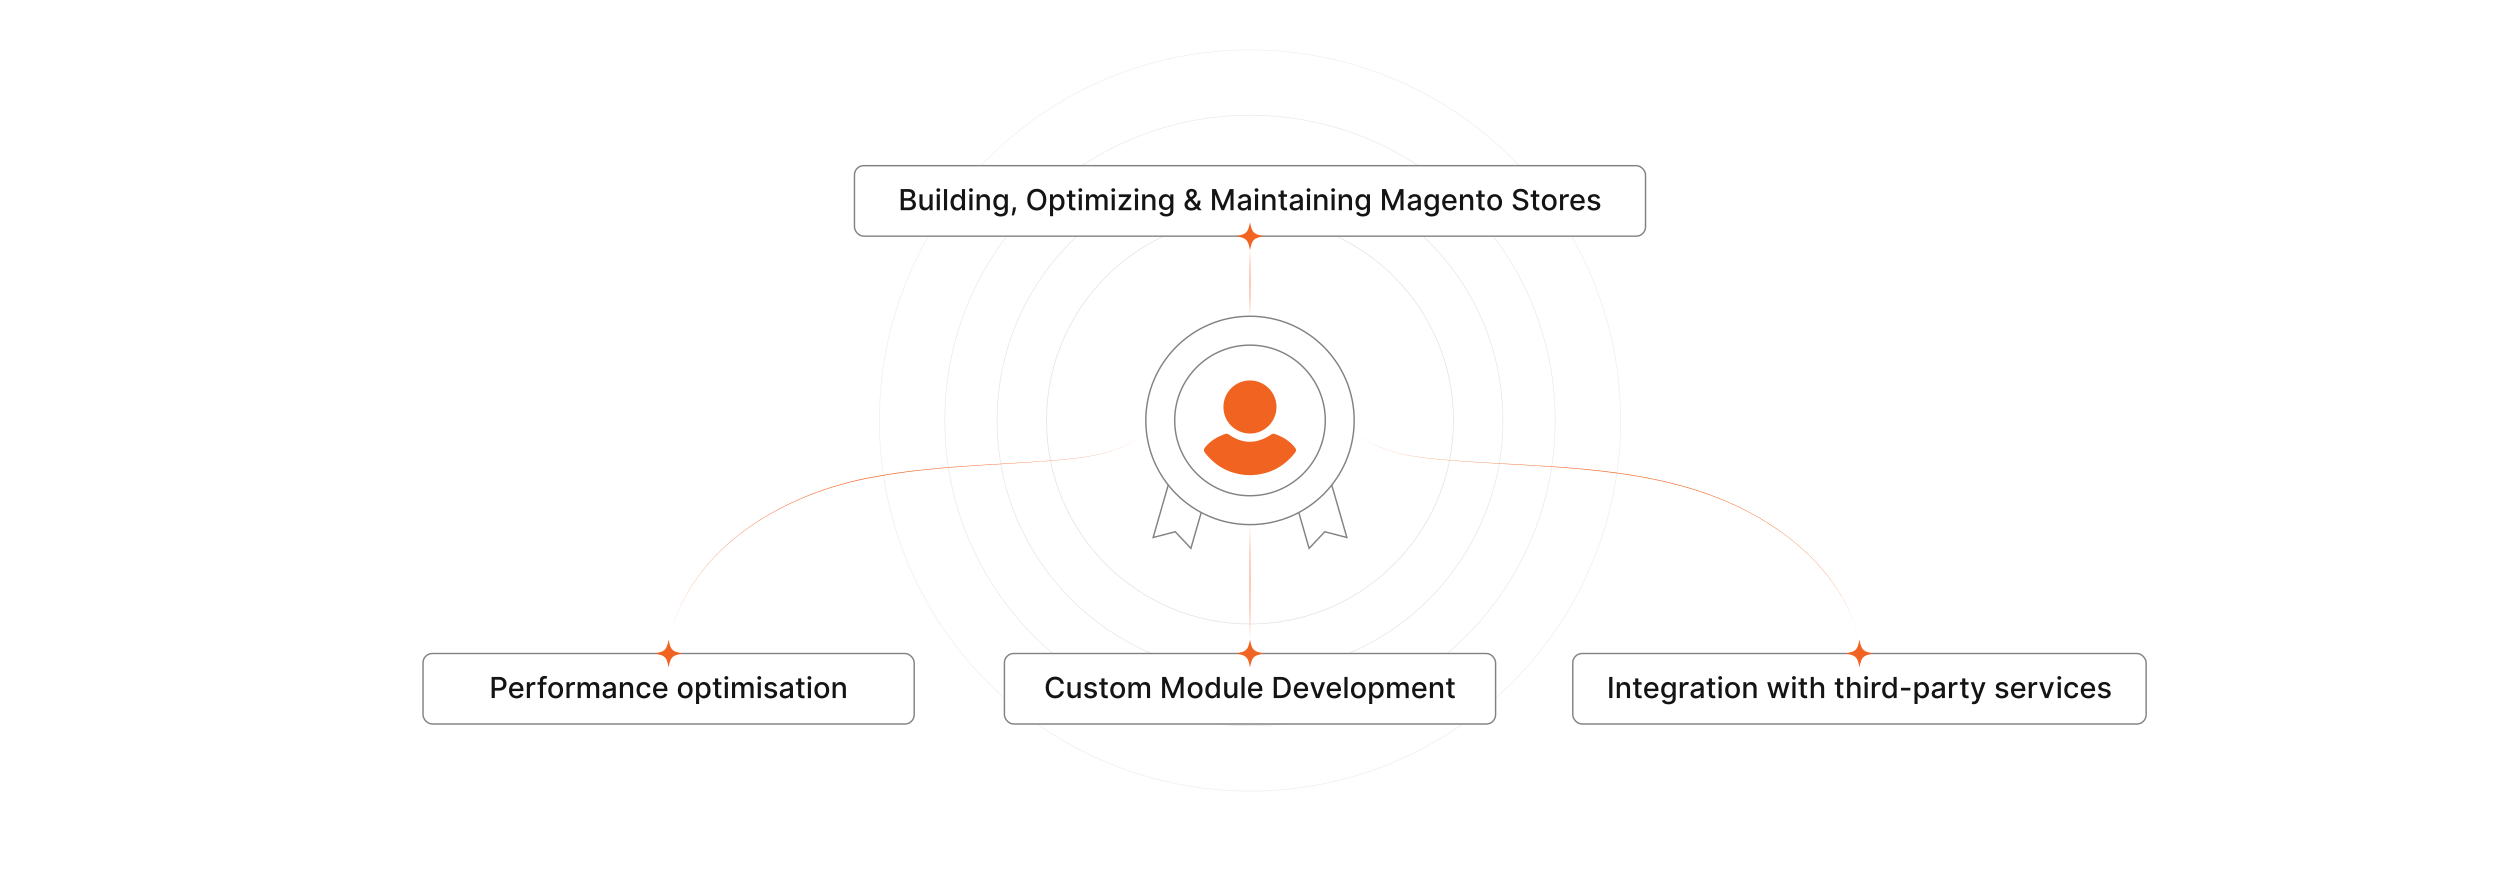 <?xml version="1.0" encoding="UTF-8"?>
<svg id="Layer_1" xmlns="http://www.w3.org/2000/svg" xmlns:xlink="http://www.w3.org/1999/xlink" viewBox="0 0 860 300">
  <rect x="0" y="0" width="860" height="300" fill="#333333" stroke="none"/>
  <defs>
    <clipPath id="clippath">
      <rect y="0" width="860" height="300" fill="none"/>
    </clipPath>
    <filter id="luminosity-invert" x="64.875" y="-220.472" width="730.25" height="730.25" color-interpolation-filters="sRGB" filterUnits="userSpaceOnUse">
      <feColorMatrix result="cm" values="-1 0 0 0 1 0 -1 0 0 1 0 0 -1 0 1 0 0 0 1 0"/>
    </filter>
    <radialGradient id="radial-gradient" cx="430" cy="146.435" fx="430" fy="146.435" r="150" gradientUnits="userSpaceOnUse">
      <stop offset="0" stop-color="#000"/>
      <stop offset=".862" stop-color="#000" stop-opacity=".374"/>
      <stop offset="1" stop-color="#000" stop-opacity="0"/>
    </radialGradient>
    <mask id="mask" x="64.875" y="-220.472" width="730.25" height="730.25" maskUnits="userSpaceOnUse">
      <g filter="url(#luminosity-invert)">
        <circle cx="430" cy="146.435" r="150" fill="url(#radial-gradient)"/>
      </g>
    </mask>
  </defs>
  <g clip-path="url(#clippath)">
    <rect y="0" width="860" height="300" fill="#fff"/>
    <g mask="url(#mask)">
      <g opacity=".4">
        <circle cx="430" cy="144.653" r="70" fill="none" stroke="#929292" stroke-miterlimit="10" stroke-width=".25"/>
        <circle cx="430" cy="144.653" r="87" fill="none" stroke="#929292" stroke-miterlimit="10" stroke-width=".25"/>
        <circle cx="430" cy="144.653" r="105" fill="none" stroke="#929292" stroke-miterlimit="10" stroke-width=".25"/>
        <circle cx="430" cy="144.653" r="127.5" fill="none" stroke="#929292" stroke-miterlimit="10" stroke-width=".25"/>
        <circle cx="430" cy="144.653" r="151" fill="none" stroke="#929292" stroke-miterlimit="10" stroke-width=".25"/>
        <circle cx="430" cy="144.653" r="175.5" fill="none" stroke="#929292" stroke-miterlimit="10" stroke-width=".25"/>
        <circle cx="430" cy="144.653" r="200" fill="none" stroke="#929292" stroke-miterlimit="10" stroke-width=".25"/>
        <circle cx="430" cy="144.653" r="230" fill="none" stroke="#929292" stroke-miterlimit="10" stroke-width=".25"/>
        <circle cx="430" cy="144.653" r="270" fill="none" stroke="#929292" stroke-miterlimit="10" stroke-width=".25"/>
        <circle cx="430" cy="144.653" r="313" fill="none" stroke="#929292" stroke-miterlimit="10" stroke-width=".25"/>
        <circle cx="430" cy="144.653" r="365" fill="none" stroke="#929292" stroke-miterlimit="10" stroke-width=".25"/>
      </g>
    </g>
    <g>
      <polygon points="463.318 184.898 455.719 182.922 450.331 188.635 444.567 168.601 457.554 164.864 463.318 184.898" fill="#fff" stroke="#828282" stroke-miterlimit="10" stroke-width=".5"/>
      <polygon points="396.682 184.898 404.281 182.922 409.669 188.635 415.433 168.601 402.446 164.864 396.682 184.898" fill="#fff" stroke="#828282" stroke-miterlimit="10" stroke-width=".5"/>
    </g>
    <circle cx="430" cy="144.632" r="35.839" fill="#fff" stroke="#828282" stroke-miterlimit="10" stroke-width=".5"/>
    <circle cx="430" cy="144.632" r="25.905" fill="#fff" stroke="#828282" stroke-miterlimit="10" stroke-width=".5"/>
    <g>
      <path d="M430.022,163.475c-6.301-.145-11.441-2.61-15.39-7.554-.601-.752-.681-1.312-.034-2.098,1.873-2.28,4.298-3.681,7.039-4.594.293-.098.763.043,1.04.234,4.855,3.361,9.654,3.351,14.654-.027.274-.185.747-.292,1.046-.192,2.78.932,5.237,2.358,7.088,4.716.521.664.517,1.143-.009,1.816-3.932,5.018-9.088,7.532-15.433,7.7Z" fill="#f16321"/>
      <path d="M430.031,149.135c-5.071.014-9.17-4.058-9.175-9.115-.004-5.063,4.082-9.154,9.142-9.151,5.008.003,9.088,4.058,9.115,9.06.028,5.077-4.031,9.192-9.083,9.206Z" fill="#f16321"/>
    </g>
    <g>
      <rect x="293.936" y="56.984" width="272.128" height="24.258" rx="3.204" ry="3.204" fill="#fff" stroke="#828282" stroke-miterlimit="10" stroke-width=".5"/>
      <g>
        <path d="M309.841,65.036h2.667c1.55,0,2.297.836,2.297,1.913,0,.91-.558,1.365-1.227,1.535v.071c.722.039,1.511.676,1.511,1.803,0,1.116-.764,1.959-2.457,1.959h-2.791v-7.281ZM312.412,68.186c.739,0,1.315-.448,1.315-1.152,0-.605-.416-1.063-1.287-1.063h-1.5v2.216h1.472ZM312.526,71.374c1.056,0,1.472-.458,1.472-1.07,0-.693-.551-1.262-1.433-1.262h-1.625v2.332h1.586Z" fill="#141414"/>
        <path d="M319.756,66.856h1.067v5.461h-1.045v-.945h-.057c-.252.583-.81,1.017-1.632,1.017-1.049,0-1.792-.704-1.792-2.059v-3.474h1.063v3.346c0,.743.455,1.22,1.113,1.22.597,0,1.287-.441,1.283-1.369v-3.196Z" fill="#141414"/>
        <path d="M322.107,65.38c0-.349.302-.637.672-.637.366,0,.672.288.672.637s-.306.633-.672.633c-.37,0-.672-.284-.672-.633ZM322.242,66.856h1.063v5.461h-1.063v-5.461Z" fill="#141414"/>
        <path d="M325.794,72.317h-1.063v-7.281h1.063v7.281Z" fill="#141414"/>
        <path d="M326.982,69.597c0-1.77.97-2.812,2.29-2.812,1.017,0,1.379.619,1.571.957h.064v-2.706h1.063v7.281h-1.038v-.85h-.089c-.192.349-.583.956-1.579.956-1.326,0-2.282-1.06-2.282-2.826ZM330.925,69.586c0-1.142-.498-1.898-1.426-1.898-.96,0-1.443.815-1.443,1.898,0,1.095.494,1.931,1.443,1.931.917,0,1.426-.782,1.426-1.931Z" fill="#141414"/>
        <path d="M333.343,65.38c0-.349.302-.637.672-.637.366,0,.672.288.672.637s-.306.633-.672.633c-.37,0-.672-.284-.672-.633ZM333.478,66.856h1.063v5.461h-1.063v-5.461Z" fill="#141414"/>
        <path d="M337.03,72.317h-1.063v-5.461h1.02v.889h.068c.252-.579.789-.96,1.61-.96,1.116,0,1.859.708,1.859,2.059v3.474h-1.063v-3.346c0-.793-.438-1.266-1.159-1.266-.739,0-1.272.498-1.272,1.369v3.242Z" fill="#141414"/>
        <path d="M341.908,73.242l.914-.377c.189.302.533.746,1.419.746.807,0,1.394-.373,1.394-1.216v-1.073h-.068c-.192.348-.579.913-1.582.913-1.29,0-2.282-.928-2.282-2.67,0-1.738.97-2.78,2.29-2.78,1.017,0,1.394.619,1.582.957h.078v-.886h1.042v5.582c0,1.394-1.074,2.03-2.464,2.03-1.305,0-2.034-.569-2.322-1.227ZM345.645,69.551c0-1.106-.498-1.863-1.426-1.863-.96,0-1.443.815-1.443,1.863,0,1.073.494,1.802,1.443,1.802.917,0,1.426-.675,1.426-1.802Z" fill="#141414"/>
        <path d="M349.442,71.709c-.11.854-.487,1.92-.658,2.386h-.754c.096-.44.324-1.411.405-2.375l.036-.398h1.024l-.053.387Z" fill="#141414"/>
        <path d="M356.656,72.416c-1.891,0-3.281-1.415-3.281-3.74,0-2.329,1.39-3.74,3.281-3.74,1.884,0,3.278,1.411,3.278,3.74s-1.394,3.74-3.278,3.74ZM356.656,65.939c-1.255,0-2.19.963-2.19,2.737s.935,2.737,2.19,2.737c1.252,0,2.19-.963,2.19-2.737s-.939-2.737-2.19-2.737Z" fill="#141414"/>
        <path d="M361.205,66.856h1.038v.886h.089c.189-.338.555-.957,1.568-.957,1.319,0,2.293,1.042,2.293,2.812,0,1.767-.96,2.826-2.282,2.826-.996,0-1.387-.607-1.579-.956h-.064v2.897h-1.063v-7.509ZM363.672,71.517c.949,0,1.447-.836,1.447-1.931,0-1.084-.483-1.898-1.447-1.898-.928,0-1.426.757-1.426,1.898,0,1.148.512,1.931,1.426,1.931Z" fill="#141414"/>
        <path d="M369.926,67.71h-1.12v3.004c0,.615.309.729.654.729.171,0,.302-.031.373-.046l.192.878c-.124.047-.352.11-.69.114-.839.018-1.596-.462-1.593-1.454v-3.225h-.8v-.854h.8v-1.309h1.063v1.309h1.12v.854Z" fill="#141414"/>
        <path d="M370.96,65.38c0-.349.302-.637.672-.637.366,0,.672.288.672.637s-.306.633-.672.633c-.37,0-.672-.284-.672-.633ZM371.095,66.856h1.063v5.461h-1.063v-5.461Z" fill="#141414"/>
        <path d="M373.584,66.856h1.02v.889h.068c.228-.601.764-.96,1.486-.96.729,0,1.23.363,1.468.96h.057c.263-.583.853-.96,1.639-.96.989,0,1.685.622,1.685,1.87v3.662h-1.063v-3.562c0-.739-.462-1.053-1.024-1.053-.693,0-1.095.477-1.095,1.135v3.481h-1.06v-3.63c0-.594-.409-.985-.999-.985-.605,0-1.12.513-1.12,1.248v3.367h-1.063v-5.461Z" fill="#141414"/>
        <path d="M382.285,65.38c0-.349.302-.637.672-.637.366,0,.672.288.672.637s-.306.633-.672.633c-.37,0-.672-.284-.672-.633ZM382.42,66.856h1.063v5.461h-1.063v-5.461Z" fill="#141414"/>
        <path d="M384.795,71.588l2.958-3.758v-.05h-2.862v-.925h4.188v.775l-2.844,3.711v.05h2.944v.925h-4.383v-.729Z" fill="#141414"/>
        <path d="M390.289,65.38c0-.349.302-.637.672-.637.366,0,.672.288.672.637s-.306.633-.672.633c-.37,0-.672-.284-.672-.633ZM390.424,66.856h1.063v5.461h-1.063v-5.461Z" fill="#141414"/>
        <path d="M393.976,72.317h-1.063v-5.461h1.02v.889h.068c.252-.579.789-.96,1.61-.96,1.116,0,1.859.708,1.859,2.059v3.474h-1.063v-3.346c0-.793-.438-1.266-1.159-1.266-.739,0-1.272.498-1.272,1.369v3.242Z" fill="#141414"/>
        <path d="M398.854,73.242l.914-.377c.189.302.533.746,1.419.746.807,0,1.394-.373,1.394-1.216v-1.073h-.068c-.192.348-.579.913-1.582.913-1.29,0-2.282-.928-2.282-2.67,0-1.738.97-2.78,2.29-2.78,1.017,0,1.394.619,1.582.957h.078v-.886h1.042v5.582c0,1.394-1.074,2.03-2.464,2.03-1.305,0-2.034-.569-2.322-1.227ZM402.591,69.551c0-1.106-.498-1.863-1.426-1.863-.96,0-1.443.815-1.443,1.863,0,1.073.494,1.802,1.443,1.802.917,0,1.426-.675,1.426-1.802Z" fill="#141414"/>
        <path d="M407.469,70.383c0-.868.565-1.405,1.397-1.98-.459-.559-.8-1.074-.8-1.725,0-1.006.729-1.721,1.838-1.721,1.12,0,1.806.736,1.806,1.586,0,.693-.362,1.201-.967,1.643l-.498.366,1.458,1.741c.189-.362.302-.796.302-1.283h.96c0,1.01-.295,1.657-.604,2.069l1.035,1.237h-1.202l-.49-.576c-.491.459-1.22.68-1.877.68-1.465,0-2.357-.868-2.357-2.037ZM409.474,69.121l-.192.143c-.569.419-.757.867-.757,1.091,0,.63.516,1.166,1.305,1.166.448,0,.9-.17,1.276-.483l-1.632-1.916ZM410.107,67.528c.395-.26.633-.522.633-.956,0-.342-.32-.726-.81-.726-.512,0-.86.427-.86.85,0,.37.26.743.59,1.148l.448-.316Z" fill="#141414"/>
        <path d="M418.284,65.036l2.318,5.66h.085l2.318-5.66h1.333v7.281h-1.045v-5.269h-.067l-2.147,5.258h-.868l-2.147-5.262h-.067v5.272h-1.045v-7.281h1.333Z" fill="#141414"/>
        <path d="M425.768,70.774c0-1.241,1.06-1.511,2.094-1.632.981-.114,1.379-.106,1.379-.494v-.025c0-.618-.352-.978-1.038-.978-.715,0-1.113.373-1.269.761l-.999-.228c.355-.995,1.266-1.394,2.254-1.394.867,0,2.119.316,2.119,1.906v3.626h-1.038v-.747h-.043c-.203.409-.711.868-1.614.868-1.038,0-1.845-.591-1.845-1.664ZM429.245,70.347v-.704c-.153.153-.97.245-1.315.292-.615.082-1.12.284-1.12.854,0,.525.434.796,1.035.796.885,0,1.4-.59,1.4-1.237Z" fill="#141414"/>
        <path d="M431.581,65.38c0-.349.303-.637.672-.637.366,0,.672.288.672.637s-.306.633-.672.633c-.369,0-.672-.284-.672-.633ZM431.717,66.856h1.062v5.461h-1.062v-5.461Z" fill="#141414"/>
        <path d="M435.269,72.317h-1.062v-5.461h1.02v.889h.068c.252-.579.789-.96,1.61-.96,1.116,0,1.859.708,1.859,2.059v3.474h-1.063v-3.346c0-.793-.438-1.266-1.159-1.266-.739,0-1.272.498-1.272,1.369v3.242Z" fill="#141414"/>
        <path d="M442.728,67.71h-1.12v3.004c0,.615.31.729.654.729.171,0,.302-.031.373-.046l.192.878c-.125.047-.352.11-.69.114-.839.018-1.596-.462-1.593-1.454v-3.225h-.8v-.854h.8v-1.309h1.063v1.309h1.12v.854Z" fill="#141414"/>
        <path d="M443.641,70.774c0-1.241,1.06-1.511,2.094-1.632.981-.114,1.38-.106,1.38-.494v-.025c0-.618-.352-.978-1.038-.978-.715,0-1.113.373-1.27.761l-.999-.228c.355-.995,1.266-1.394,2.254-1.394.867,0,2.119.316,2.119,1.906v3.626h-1.038v-.747h-.043c-.202.409-.711.868-1.614.868-1.038,0-1.845-.591-1.845-1.664ZM447.117,70.347v-.704c-.152.153-.97.245-1.315.292-.614.082-1.119.284-1.119.854,0,.525.434.796,1.034.796.886,0,1.4-.59,1.4-1.237Z" fill="#141414"/>
        <path d="M449.454,65.38c0-.349.302-.637.672-.637.366,0,.672.288.672.637s-.306.633-.672.633c-.37,0-.672-.284-.672-.633ZM449.589,66.856h1.063v5.461h-1.063v-5.461Z" fill="#141414"/>
        <path d="M453.142,72.317h-1.063v-5.461h1.02v.889h.067c.253-.579.789-.96,1.61-.96,1.116,0,1.859.708,1.859,2.059v3.474h-1.062v-3.346c0-.793-.438-1.266-1.159-1.266-.739,0-1.272.498-1.272,1.369v3.242Z" fill="#141414"/>
        <path d="M457.916,65.38c0-.349.303-.637.672-.637.366,0,.672.288.672.637s-.306.633-.672.633c-.369,0-.672-.284-.672-.633ZM458.052,66.856h1.062v5.461h-1.062v-5.461Z" fill="#141414"/>
        <path d="M461.603,72.317h-1.062v-5.461h1.02v.889h.068c.252-.579.789-.96,1.61-.96,1.116,0,1.859.708,1.859,2.059v3.474h-1.063v-3.346c0-.793-.438-1.266-1.159-1.266-.739,0-1.272.498-1.272,1.369v3.242Z" fill="#141414"/>
        <path d="M466.481,73.242l.914-.377c.189.302.533.746,1.418.746.808,0,1.395-.373,1.395-1.216v-1.073h-.068c-.191.348-.579.913-1.582.913-1.29,0-2.282-.928-2.282-2.67,0-1.738.971-2.78,2.29-2.78,1.017,0,1.394.619,1.582.957h.078v-.886h1.042v5.582c0,1.394-1.074,2.03-2.464,2.03-1.306,0-2.034-.569-2.322-1.227ZM470.219,69.551c0-1.106-.498-1.863-1.426-1.863-.96,0-1.443.815-1.443,1.863,0,1.073.494,1.802,1.443,1.802.917,0,1.426-.675,1.426-1.802Z" fill="#141414"/>
        <path d="M476.753,65.036l2.318,5.66h.085l2.318-5.66h1.333v7.281h-1.045v-5.269h-.067l-2.147,5.258h-.868l-2.147-5.262h-.067v5.272h-1.045v-7.281h1.333Z" fill="#141414"/>
        <path d="M484.237,70.774c0-1.241,1.06-1.511,2.094-1.632.981-.114,1.38-.106,1.38-.494v-.025c0-.618-.352-.978-1.038-.978-.715,0-1.113.373-1.27.761l-.999-.228c.355-.995,1.266-1.394,2.254-1.394.867,0,2.119.316,2.119,1.906v3.626h-1.038v-.747h-.043c-.202.409-.711.868-1.614.868-1.038,0-1.845-.591-1.845-1.664ZM487.714,70.347v-.704c-.152.153-.97.245-1.315.292-.614.082-1.119.284-1.119.854,0,.525.434.796,1.034.796.886,0,1.4-.59,1.4-1.237Z" fill="#141414"/>
        <path d="M490.153,73.242l.914-.377c.189.302.533.746,1.418.746.808,0,1.395-.373,1.395-1.216v-1.073h-.068c-.191.348-.579.913-1.582.913-1.29,0-2.282-.928-2.282-2.67,0-1.738.971-2.78,2.29-2.78,1.017,0,1.394.619,1.582.957h.078v-.886h1.042v5.582c0,1.394-1.074,2.03-2.464,2.03-1.306,0-2.034-.569-2.322-1.227ZM493.891,69.551c0-1.106-.498-1.863-1.426-1.863-.96,0-1.443.815-1.443,1.863,0,1.073.494,1.802,1.443,1.802.917,0,1.426-.675,1.426-1.802Z" fill="#141414"/>
        <path d="M496.112,69.622c0-1.678,1.002-2.837,2.524-2.837,1.237,0,2.417.771,2.417,2.745v.377h-3.882c.028,1.052.64,1.643,1.55,1.643.605,0,1.066-.264,1.259-.779l1.006.182c-.241.889-1.084,1.476-2.275,1.476-1.61,0-2.599-1.109-2.599-2.806ZM500.013,69.11c-.004-.835-.544-1.447-1.369-1.447-.864,0-1.426.672-1.469,1.447h2.838Z" fill="#141414"/>
        <path d="M503.294,72.317h-1.062v-5.461h1.02v.889h.068c.252-.579.789-.96,1.61-.96,1.116,0,1.859.708,1.859,2.059v3.474h-1.063v-3.346c0-.793-.438-1.266-1.159-1.266-.739,0-1.272.498-1.272,1.369v3.242Z" fill="#141414"/>
        <path d="M510.753,67.71h-1.119v3.004c0,.615.309.729.653.729.171,0,.303-.031.374-.046l.191.878c-.124.047-.352.11-.69.114-.839.018-1.597-.462-1.593-1.454v-3.225h-.8v-.854h.8v-1.309h1.063v1.309h1.119v.854Z" fill="#141414"/>
        <path d="M511.62,69.611c0-1.699,1.006-2.826,2.545-2.826,1.54,0,2.546,1.127,2.546,2.826,0,1.69-1.006,2.816-2.546,2.816-1.539,0-2.545-1.127-2.545-2.816ZM515.638,69.608c0-1.045-.47-1.935-1.469-1.935-1.006,0-1.476.89-1.476,1.935,0,1.049.47,1.927,1.476,1.927.999,0,1.469-.878,1.469-1.927Z" fill="#141414"/>
        <path d="M523.086,65.885c-.895,0-1.461.459-1.461,1.077-.004.697.754.964,1.322,1.109l.711.185c.925.228,2.095.736,2.095,2.048,0,1.234-.985,2.134-2.695,2.134-1.632,0-2.652-.815-2.724-2.134h1.103c.065.793.768,1.17,1.614,1.17.935,0,1.614-.469,1.614-1.181,0-.646-.601-.902-1.38-1.108l-.86-.235c-1.17-.316-1.895-.91-1.895-1.923,0-1.255,1.12-2.091,2.581-2.091,1.478,0,2.51.847,2.542,2.013h-1.06c-.078-.672-.672-1.063-1.508-1.063Z" fill="#141414"/>
        <path d="M529.52,67.71h-1.119v3.004c0,.615.309.729.653.729.171,0,.303-.031.374-.046l.191.878c-.124.047-.352.11-.69.114-.839.018-1.597-.462-1.593-1.454v-3.225h-.8v-.854h.8v-1.309h1.063v1.309h1.119v.854Z" fill="#141414"/>
        <path d="M530.388,69.611c0-1.699,1.006-2.826,2.545-2.826,1.54,0,2.546,1.127,2.546,2.826,0,1.69-1.006,2.816-2.546,2.816-1.539,0-2.545-1.127-2.545-2.816ZM534.405,69.608c0-1.045-.47-1.935-1.469-1.935-1.006,0-1.476.89-1.476,1.935,0,1.049.47,1.927,1.476,1.927.999,0,1.469-.878,1.469-1.927Z" fill="#141414"/>
        <path d="M536.656,66.856h1.027v.867h.057c.199-.586.739-.949,1.387-.949.299,0,.533.078.715.199l-.342.889c-.128-.064-.288-.106-.494-.106-.736,0-1.287.516-1.287,1.227v3.335h-1.062v-5.461Z" fill="#141414"/>
        <path d="M540.196,69.622c0-1.678,1.002-2.837,2.524-2.837,1.237,0,2.417.771,2.417,2.745v.377h-3.882c.028,1.052.64,1.643,1.55,1.643.605,0,1.066-.264,1.259-.779l1.006.182c-.241.889-1.084,1.476-2.275,1.476-1.61,0-2.599-1.109-2.599-2.806ZM544.097,69.11c-.004-.835-.544-1.447-1.369-1.447-.864,0-1.426.672-1.469,1.447h2.838Z" fill="#141414"/>
        <path d="M549.443,68.36c-.124-.366-.43-.732-1.091-.732-.605,0-1.06.299-1.057.718-.003.37.256.573.857.715l.867.199c1.003.231,1.493.708,1.493,1.48,0,.988-.914,1.688-2.232,1.688-1.227,0-2.03-.544-2.208-1.511l1.027-.157c.128.537.537.81,1.173.81.697,0,1.148-.33,1.148-.753,0-.342-.245-.576-.771-.693l-.924-.203c-1.024-.228-1.493-.743-1.493-1.518,0-.968.874-1.618,2.108-1.618,1.18,0,1.845.555,2.065,1.404l-.964.171Z" fill="#141414"/>
      </g>
    </g>
    <g>
      <rect x="345.52" y="224.804" width="168.961" height="24.258" rx="3.204" ry="3.204" fill="#fff" stroke="#828282" stroke-miterlimit="10" stroke-width=".5"/>
      <g>
        <path d="M364.883,235.225c-.181-.942-.96-1.465-1.888-1.465-1.255,0-2.194.971-2.194,2.737,0,1.781.942,2.737,2.19,2.737.921,0,1.703-.512,1.892-1.443l1.109.004c-.238,1.44-1.408,2.442-3.008,2.442-1.892,0-3.274-1.411-3.274-3.74s1.39-3.74,3.274-3.74c1.54,0,2.759.91,3.008,2.468h-1.109Z" fill="#141414"/>
        <path d="M370.673,234.677h1.067v5.461h-1.045v-.945h-.057c-.252.583-.81,1.017-1.632,1.017-1.049,0-1.792-.704-1.792-2.059v-3.474h1.063v3.346c0,.743.455,1.22,1.113,1.22.597,0,1.287-.441,1.283-1.369v-3.196Z" fill="#141414"/>
        <path d="M376.287,236.181c-.124-.366-.43-.732-1.091-.732-.605,0-1.06.299-1.056.718-.003.37.256.573.857.715l.868.199c1.002.231,1.493.708,1.493,1.48,0,.988-.914,1.688-2.233,1.688-1.227,0-2.03-.544-2.208-1.511l1.028-.157c.128.537.537.81,1.173.81.697,0,1.148-.33,1.148-.753,0-.342-.245-.576-.771-.693l-.924-.203c-1.024-.228-1.493-.743-1.493-1.518,0-.968.875-1.618,2.108-1.618,1.18,0,1.845.555,2.065,1.404l-.963.171Z" fill="#141414"/>
        <path d="M381.066,235.53h-1.12v3.004c0,.615.309.729.654.729.171,0,.302-.031.373-.046l.192.878c-.124.047-.352.11-.69.114-.839.018-1.597-.462-1.593-1.454v-3.225h-.8v-.854h.8v-1.309h1.063v1.309h1.12v.854Z" fill="#141414"/>
        <path d="M381.933,237.432c0-1.699,1.006-2.826,2.545-2.826s2.546,1.127,2.546,2.826c0,1.69-1.006,2.816-2.546,2.816s-2.545-1.127-2.545-2.816ZM385.95,237.429c0-1.045-.469-1.935-1.468-1.935-1.006,0-1.476.89-1.476,1.935,0,1.049.469,1.927,1.476,1.927.999,0,1.468-.878,1.468-1.927Z" fill="#141414"/>
        <path d="M388.201,234.677h1.02v.889h.068c.228-.601.764-.96,1.486-.96.729,0,1.23.363,1.468.96h.057c.263-.583.853-.96,1.639-.96.989,0,1.685.622,1.685,1.87v3.662h-1.063v-3.562c0-.739-.462-1.053-1.024-1.053-.693,0-1.095.477-1.095,1.135v3.481h-1.06v-3.63c0-.594-.409-.985-.999-.985-.605,0-1.12.513-1.12,1.248v3.367h-1.063v-5.461Z" fill="#141414"/>
        <path d="M401.104,232.856l2.318,5.66h.085l2.318-5.66h1.333v7.281h-1.045v-5.269h-.067l-2.147,5.258h-.868l-2.147-5.262h-.067v5.272h-1.045v-7.281h1.333Z" fill="#141414"/>
        <path d="M408.598,237.432c0-1.699,1.006-2.826,2.546-2.826s2.545,1.127,2.545,2.826c0,1.69-1.006,2.816-2.545,2.816s-2.546-1.127-2.546-2.816ZM412.616,237.429c0-1.045-.469-1.935-1.468-1.935-1.006,0-1.476.89-1.476,1.935,0,1.049.469,1.927,1.476,1.927.999,0,1.468-.878,1.468-1.927Z" fill="#141414"/>
        <path d="M414.628,237.418c0-1.77.97-2.812,2.29-2.812,1.017,0,1.379.619,1.571.957h.064v-2.706h1.063v7.281h-1.038v-.85h-.089c-.192.349-.583.956-1.579.956-1.326,0-2.282-1.06-2.282-2.826ZM418.571,237.407c0-1.142-.498-1.898-1.426-1.898-.96,0-1.443.815-1.443,1.898,0,1.095.494,1.931,1.443,1.931.917,0,1.426-.782,1.426-1.931Z" fill="#141414"/>
        <path d="M424.582,234.677h1.067v5.461h-1.045v-.945h-.057c-.252.583-.81,1.017-1.632,1.017-1.049,0-1.792-.704-1.792-2.059v-3.474h1.063v3.346c0,.743.455,1.22,1.113,1.22.597,0,1.287-.441,1.283-1.369v-3.196Z" fill="#141414"/>
        <path d="M428.131,240.138h-1.063v-7.281h1.063v7.281Z" fill="#141414"/>
        <path d="M429.312,237.442c0-1.678,1.002-2.837,2.524-2.837,1.237,0,2.418.771,2.418,2.745v.377h-3.882c.028,1.052.64,1.643,1.55,1.643.604,0,1.066-.264,1.258-.779l1.007.182c-.242.889-1.085,1.476-2.275,1.476-1.611,0-2.599-1.109-2.599-2.806ZM433.212,236.931c-.004-.835-.544-1.447-1.369-1.447-.863,0-1.425.672-1.468,1.447h2.837Z" fill="#141414"/>
        <path d="M438.165,240.138v-7.281h2.432c2.144,0,3.428,1.365,3.428,3.63,0,2.275-1.284,3.651-3.502,3.651h-2.357ZM440.462,239.178c1.66,0,2.481-.967,2.481-2.691,0-1.717-.821-2.67-2.414-2.67h-1.266v5.361h1.198Z" fill="#141414"/>
        <path d="M445.051,237.442c0-1.678,1.002-2.837,2.524-2.837,1.237,0,2.417.771,2.417,2.745v.377h-3.882c.028,1.052.64,1.643,1.55,1.643.605,0,1.066-.264,1.259-.779l1.006.182c-.241.889-1.084,1.476-2.275,1.476-1.61,0-2.599-1.109-2.599-2.806ZM448.951,236.931c-.004-.835-.544-1.447-1.369-1.447-.864,0-1.426.672-1.469,1.447h2.838Z" fill="#141414"/>
        <path d="M453.832,240.138h-1.138l-1.984-5.461h1.142l1.383,4.202h.058l1.379-4.202h1.142l-1.98,5.461Z" fill="#141414"/>
        <path d="M456.368,237.442c0-1.678,1.002-2.837,2.524-2.837,1.237,0,2.417.771,2.417,2.745v.377h-3.882c.028,1.052.64,1.643,1.55,1.643.605,0,1.066-.264,1.259-.779l1.006.182c-.241.889-1.084,1.476-2.275,1.476-1.61,0-2.599-1.109-2.599-2.806ZM460.269,236.931c-.004-.835-.544-1.447-1.369-1.447-.864,0-1.426.672-1.469,1.447h2.838Z" fill="#141414"/>
        <path d="M463.55,240.138h-1.062v-7.281h1.062v7.281Z" fill="#141414"/>
        <path d="M464.731,237.432c0-1.699,1.007-2.826,2.546-2.826s2.546,1.127,2.546,2.826c0,1.69-1.007,2.816-2.546,2.816s-2.546-1.127-2.546-2.816ZM468.748,237.429c0-1.045-.469-1.935-1.468-1.935-1.007,0-1.476.89-1.476,1.935,0,1.049.469,1.927,1.476,1.927.999,0,1.468-.878,1.468-1.927Z" fill="#141414"/>
        <path d="M470.999,234.677h1.038v.886h.089c.189-.338.555-.957,1.568-.957,1.318,0,2.293,1.042,2.293,2.812,0,1.767-.96,2.826-2.282,2.826-.996,0-1.387-.607-1.579-.956h-.064v2.897h-1.063v-7.509ZM473.467,239.338c.949,0,1.446-.836,1.446-1.931,0-1.084-.483-1.898-1.446-1.898-.929,0-1.426.757-1.426,1.898,0,1.148.512,1.931,1.426,1.931Z" fill="#141414"/>
        <path d="M477.171,234.677h1.02v.889h.067c.228-.601.765-.96,1.486-.96.729,0,1.23.363,1.468.96h.058c.263-.583.853-.96,1.639-.96.988,0,1.685.622,1.685,1.87v3.662h-1.063v-3.562c0-.739-.462-1.053-1.023-1.053-.693,0-1.096.477-1.096,1.135v3.481h-1.06v-3.63c0-.594-.408-.985-.999-.985-.605,0-1.119.513-1.119,1.248v3.367h-1.063v-5.461Z" fill="#141414"/>
        <path d="M485.761,237.442c0-1.678,1.002-2.837,2.524-2.837,1.237,0,2.417.771,2.417,2.745v.377h-3.882c.028,1.052.64,1.643,1.55,1.643.605,0,1.066-.264,1.259-.779l1.006.182c-.241.889-1.084,1.476-2.275,1.476-1.61,0-2.599-1.109-2.599-2.806ZM489.661,236.931c-.004-.835-.544-1.447-1.369-1.447-.864,0-1.426.672-1.469,1.447h2.838Z" fill="#141414"/>
        <path d="M492.942,240.138h-1.062v-5.461h1.02v.889h.068c.252-.579.789-.96,1.61-.96,1.116,0,1.859.708,1.859,2.059v3.474h-1.063v-3.346c0-.793-.438-1.266-1.159-1.266-.739,0-1.272.498-1.272,1.369v3.242Z" fill="#141414"/>
        <path d="M500.401,235.53h-1.119v3.004c0,.615.309.729.653.729.171,0,.303-.031.374-.046l.191.878c-.124.047-.352.11-.69.114-.839.018-1.597-.462-1.593-1.454v-3.225h-.8v-.854h.8v-1.309h1.063v1.309h1.119v.854Z" fill="#141414"/>
      </g>
    </g>
    <g>
      <rect x="541.036" y="224.804" width="197.238" height="24.258" rx="3.204" ry="3.204" fill="#fff" stroke="#828282" stroke-miterlimit="10" stroke-width=".5"/>
      <g>
        <path d="M554.665,240.138h-1.099v-7.281h1.099v7.281Z" fill="#141414"/>
        <path d="M557.24,240.138h-1.063v-5.461h1.02v.889h.067c.253-.579.789-.96,1.61-.96,1.116,0,1.859.708,1.859,2.059v3.474h-1.062v-3.346c0-.793-.438-1.266-1.159-1.266-.739,0-1.272.498-1.272,1.369v3.242Z" fill="#141414"/>
        <path d="M564.699,235.53h-1.12v3.004c0,.615.31.729.654.729.171,0,.302-.031.373-.046l.192.878c-.125.047-.352.11-.69.114-.84.018-1.597-.462-1.593-1.454v-3.225h-.801v-.854h.801v-1.309h1.062v1.309h1.12v.854Z" fill="#141414"/>
        <path d="M565.565,237.442c0-1.678,1.003-2.837,2.524-2.837,1.237,0,2.418.771,2.418,2.745v.377h-3.883c.028,1.052.641,1.643,1.551,1.643.604,0,1.066-.264,1.258-.779l1.007.182c-.242.889-1.085,1.476-2.275,1.476-1.611,0-2.6-1.109-2.6-2.806ZM569.466,236.931c-.004-.835-.544-1.447-1.369-1.447-.863,0-1.425.672-1.468,1.447h2.837Z" fill="#141414"/>
        <path d="M571.652,241.062l.914-.377c.189.302.533.746,1.419.746.807,0,1.394-.373,1.394-1.216v-1.073h-.068c-.191.348-.579.913-1.582.913-1.29,0-2.282-.928-2.282-2.67,0-1.738.971-2.78,2.29-2.78,1.017,0,1.394.619,1.582.957h.078v-.886h1.042v5.582c0,1.394-1.074,2.03-2.464,2.03-1.306,0-2.034-.569-2.322-1.227ZM575.39,237.372c0-1.106-.498-1.863-1.426-1.863-.96,0-1.443.815-1.443,1.863,0,1.073.494,1.802,1.443,1.802.917,0,1.426-.675,1.426-1.802Z" fill="#141414"/>
        <path d="M577.856,234.677h1.027v.867h.057c.199-.586.74-.949,1.387-.949.299,0,.533.078.715.199l-.341.889c-.129-.064-.288-.106-.495-.106-.735,0-1.286.516-1.286,1.227v3.335h-1.063v-5.461Z" fill="#141414"/>
        <path d="M581.535,238.595c0-1.241,1.06-1.511,2.094-1.632.981-.114,1.38-.106,1.38-.494v-.025c0-.618-.352-.978-1.038-.978-.715,0-1.113.373-1.27.761l-.999-.228c.355-.995,1.266-1.394,2.254-1.394.867,0,2.119.316,2.119,1.906v3.626h-1.038v-.747h-.043c-.202.409-.711.868-1.614.868-1.038,0-1.845-.591-1.845-1.664ZM585.012,238.168v-.704c-.152.153-.97.245-1.315.292-.614.082-1.119.284-1.119.854,0,.525.434.796,1.034.796.886,0,1.4-.59,1.4-1.237Z" fill="#141414"/>
        <path d="M590.032,235.53h-1.119v3.004c0,.615.309.729.653.729.171,0,.303-.031.374-.046l.191.878c-.124.047-.352.11-.69.114-.839.018-1.597-.462-1.593-1.454v-3.225h-.8v-.854h.8v-1.309h1.063v1.309h1.119v.854Z" fill="#141414"/>
        <path d="M591.066,233.201c0-.349.303-.637.672-.637.366,0,.672.288.672.637s-.306.633-.672.633c-.369,0-.672-.284-.672-.633ZM591.202,234.677h1.062v5.461h-1.062v-5.461Z" fill="#141414"/>
        <path d="M593.445,237.432c0-1.699,1.007-2.826,2.546-2.826s2.546,1.127,2.546,2.826c0,1.69-1.007,2.816-2.546,2.816s-2.546-1.127-2.546-2.816ZM597.463,237.429c0-1.045-.469-1.935-1.468-1.935-1.007,0-1.476.89-1.476,1.935,0,1.049.469,1.927,1.476,1.927.999,0,1.468-.878,1.468-1.927Z" fill="#141414"/>
        <path d="M600.777,240.138h-1.063v-5.461h1.02v.889h.067c.253-.579.789-.96,1.61-.96,1.116,0,1.859.708,1.859,2.059v3.474h-1.062v-3.346c0-.793-.438-1.266-1.159-1.266-.739,0-1.272.498-1.272,1.369v3.242Z" fill="#141414"/>
        <path d="M607.913,234.677h1.099l1.07,4.011h.053l1.074-4.011h1.099l1.066,3.992h.053l1.063-3.992h1.099l-1.603,5.461h-1.084l-1.109-3.942h-.082l-1.109,3.942h-1.081l-1.606-5.461Z" fill="#141414"/>
        <path d="M616.45,233.201c0-.349.302-.637.672-.637.366,0,.672.288.672.637s-.306.633-.672.633c-.37,0-.672-.284-.672-.633ZM616.585,234.677h1.063v5.461h-1.063v-5.461Z" fill="#141414"/>
        <path d="M621.624,235.53h-1.12v3.004c0,.615.31.729.654.729.171,0,.302-.031.373-.046l.192.878c-.125.047-.352.11-.69.114-.84.018-1.597-.462-1.593-1.454v-3.225h-.801v-.854h.801v-1.309h1.062v1.309h1.12v.854Z" fill="#141414"/>
        <path d="M623.97,240.138h-1.063v-7.281h1.049v2.709h.067c.256-.59.769-.96,1.618-.96,1.123,0,1.87.697,1.87,2.059v3.474h-1.063v-3.346c0-.8-.438-1.266-1.17-1.266-.757,0-1.308.498-1.308,1.369v3.242Z" fill="#141414"/>
        <path d="M634.124,235.53h-1.12v3.004c0,.615.31.729.654.729.171,0,.302-.031.373-.046l.192.878c-.125.047-.352.11-.69.114-.84.018-1.597-.462-1.593-1.454v-3.225h-.801v-.854h.801v-1.309h1.062v1.309h1.12v.854Z" fill="#141414"/>
        <path d="M636.47,240.138h-1.063v-7.281h1.049v2.709h.067c.256-.59.769-.96,1.618-.96,1.123,0,1.87.697,1.87,2.059v3.474h-1.063v-3.346c0-.8-.438-1.266-1.17-1.266-.757,0-1.308.498-1.308,1.369v3.242Z" fill="#141414"/>
        <path d="M641.29,233.201c0-.349.303-.637.672-.637.366,0,.672.288.672.637s-.306.633-.672.633c-.369,0-.672-.284-.672-.633ZM641.426,234.677h1.062v5.461h-1.062v-5.461Z" fill="#141414"/>
        <path d="M643.915,234.677h1.027v.867h.057c.199-.586.739-.949,1.387-.949.299,0,.533.078.715.199l-.342.889c-.128-.064-.288-.106-.494-.106-.736,0-1.287.516-1.287,1.227v3.335h-1.062v-5.461Z" fill="#141414"/>
        <path d="M647.462,237.418c0-1.77.971-2.812,2.29-2.812,1.017,0,1.379.619,1.571.957h.064v-2.706h1.063v7.281h-1.038v-.85h-.089c-.192.349-.583.956-1.579.956-1.326,0-2.282-1.06-2.282-2.826ZM651.405,237.407c0-1.142-.498-1.898-1.426-1.898-.96,0-1.443.815-1.443,1.898,0,1.095.494,1.931,1.443,1.931.917,0,1.426-.782,1.426-1.931Z" fill="#141414"/>
        <path d="M657.175,237.52h-3.228v-.92h3.228v.92Z" fill="#141414"/>
        <path d="M658.588,234.677h1.038v.886h.089c.189-.338.555-.957,1.568-.957,1.318,0,2.293,1.042,2.293,2.812,0,1.767-.96,2.826-2.282,2.826-.996,0-1.387-.607-1.579-.956h-.064v2.897h-1.063v-7.509ZM661.056,239.338c.949,0,1.446-.836,1.446-1.931,0-1.084-.483-1.898-1.446-1.898-.929,0-1.426.757-1.426,1.898,0,1.148.512,1.931,1.426,1.931Z" fill="#141414"/>
        <path d="M664.504,238.595c0-1.241,1.06-1.511,2.094-1.632.981-.114,1.38-.106,1.38-.494v-.025c0-.618-.352-.978-1.038-.978-.715,0-1.113.373-1.27.761l-.999-.228c.355-.995,1.266-1.394,2.254-1.394.867,0,2.119.316,2.119,1.906v3.626h-1.038v-.747h-.043c-.202.409-.711.868-1.614.868-1.038,0-1.845-.591-1.845-1.664ZM667.981,238.168v-.704c-.152.153-.97.245-1.315.292-.614.082-1.119.284-1.119.854,0,.525.434.796,1.034.796.886,0,1.4-.59,1.4-1.237Z" fill="#141414"/>
        <path d="M670.452,234.677h1.027v.867h.057c.199-.586.747-.949,1.387-.949.136,0,.345.011.452.025v1.017c-.086-.025-.335-.065-.555-.065-.754,0-1.305.516-1.305,1.23v3.335h-1.063v-5.461Z" fill="#141414"/>
        <path d="M677.185,235.53h-1.119v3.004c0,.615.309.729.653.729.171,0,.303-.031.374-.046l.191.878c-.124.047-.352.11-.69.114-.839.018-1.597-.462-1.593-1.454v-3.225h-.8v-.854h.8v-1.309h1.063v1.309h1.119v.854Z" fill="#141414"/>
        <path d="M678.275,242.136l.256-.882c.587.156.967.096,1.233-.615l.157-.43-1.998-5.532h1.138l1.383,4.238h.057l1.383-4.238h1.142l-2.275,6.258c-.31.85-.882,1.325-1.764,1.325-.331,0-.598-.07-.711-.124Z" fill="#141414"/>
        <path d="M689.796,236.181c-.125-.366-.431-.732-1.092-.732-.605,0-1.06.299-1.056.718-.004.37.256.573.856.715l.868.199c1.002.231,1.493.708,1.493,1.48,0,.988-.914,1.688-2.233,1.688-1.227,0-2.03-.544-2.208-1.511l1.028-.157c.128.537.536.81,1.173.81.697,0,1.148-.33,1.148-.753,0-.342-.245-.576-.771-.693l-.925-.203c-1.023-.228-1.493-.743-1.493-1.518,0-.968.875-1.618,2.108-1.618,1.181,0,1.846.555,2.065,1.404l-.963.171Z" fill="#141414"/>
        <path d="M691.78,237.442c0-1.678,1.002-2.837,2.524-2.837,1.237,0,2.417.771,2.417,2.745v.377h-3.882c.028,1.052.64,1.643,1.55,1.643.605,0,1.066-.264,1.259-.779l1.006.182c-.241.889-1.084,1.476-2.275,1.476-1.61,0-2.599-1.109-2.599-2.806ZM695.681,236.931c-.004-.835-.544-1.447-1.369-1.447-.864,0-1.426.672-1.469,1.447h2.838Z" fill="#141414"/>
        <path d="M697.899,234.677h1.027v.867h.057c.199-.586.746-.949,1.387-.949.135,0,.345.011.451.025v1.017c-.085-.025-.334-.065-.555-.065-.754,0-1.305.516-1.305,1.23v3.335h-1.062v-5.461Z" fill="#141414"/>
        <path d="M704.602,240.138h-1.138l-1.983-5.461h1.142l1.383,4.202h.057l1.38-4.202h1.141l-1.98,5.461Z" fill="#141414"/>
        <path d="M707.725,233.201c0-.349.303-.637.672-.637.366,0,.672.288.672.637s-.306.633-.672.633c-.369,0-.672-.284-.672-.633ZM707.86,234.677h1.062v5.461h-1.062v-5.461Z" fill="#141414"/>
        <path d="M710.104,237.432c0-1.667.996-2.826,2.535-2.826,1.241,0,2.141.732,2.254,1.835h-1.034c-.114-.512-.526-.939-1.202-.939-.889,0-1.478.735-1.478,1.905,0,1.191.579,1.941,1.478,1.941.608,0,1.066-.349,1.202-.939h1.034c-.117,1.062-.952,1.838-2.243,1.838-1.586,0-2.546-1.17-2.546-2.816Z" fill="#141414"/>
        <path d="M715.782,237.442c0-1.678,1.003-2.837,2.524-2.837,1.237,0,2.418.771,2.418,2.745v.377h-3.883c.028,1.052.641,1.643,1.551,1.643.604,0,1.066-.264,1.258-.779l1.007.182c-.242.889-1.085,1.476-2.275,1.476-1.611,0-2.6-1.109-2.6-2.806ZM719.683,236.931c-.004-.835-.544-1.447-1.369-1.447-.863,0-1.425.672-1.468,1.447h2.837Z" fill="#141414"/>
        <path d="M725.03,236.181c-.125-.366-.431-.732-1.092-.732-.605,0-1.06.299-1.056.718-.004.37.256.573.856.715l.868.199c1.002.231,1.493.708,1.493,1.48,0,.988-.914,1.688-2.233,1.688-1.227,0-2.03-.544-2.208-1.511l1.028-.157c.128.537.536.81,1.173.81.697,0,1.148-.33,1.148-.753,0-.342-.245-.576-.771-.693l-.925-.203c-1.023-.228-1.493-.743-1.493-1.518,0-.968.875-1.618,2.108-1.618,1.181,0,1.846.555,2.065,1.404l-.963.171Z" fill="#141414"/>
      </g>
    </g>
    <g>
      <rect x="145.52" y="224.804" width="168.961" height="24.258" rx="3.204" ry="3.204" fill="#fff" stroke="#828282" stroke-miterlimit="10" stroke-width=".5"/>
      <g>
        <path d="M169.119,232.856h2.596c1.692,0,2.521,1.017,2.521,2.357,0,1.344-.835,2.364-2.524,2.364h-1.493v2.56h-1.099v-7.281ZM171.611,236.647c1.074,0,1.519-.608,1.519-1.433,0-.825-.445-1.415-1.533-1.415h-1.379v2.848h1.394Z" fill="#141414"/>
        <path d="M175.113,237.442c0-1.678,1.002-2.837,2.524-2.837,1.237,0,2.417.771,2.417,2.745v.377h-3.882c.028,1.052.64,1.643,1.55,1.643.604,0,1.066-.264,1.258-.779l1.006.182c-.242.889-1.085,1.476-2.275,1.476-1.611,0-2.599-1.109-2.599-2.806ZM179.013,236.931c-.004-.835-.544-1.447-1.369-1.447-.864,0-1.425.672-1.468,1.447h2.837Z" fill="#141414"/>
        <path d="M181.232,234.677h1.027v.867h.057c.199-.586.747-.949,1.387-.949.135,0,.345.011.452.025v1.017c-.085-.025-.335-.065-.555-.065-.754,0-1.305.516-1.305,1.23v3.335h-1.063v-5.461Z" fill="#141414"/>
        <path d="M187.975,235.53h-1.177v4.607h-1.066v-4.607h-.843v-.854h.843v-.633c0-1.024.757-1.529,1.621-1.529.43,0,.74.09.889.146l-.249.86c-.1-.032-.256-.082-.477-.082-.519,0-.718.263-.718.747v.49h1.177v.854Z" fill="#141414"/>
        <path d="M188.603,237.432c0-1.699,1.006-2.826,2.545-2.826s2.546,1.127,2.546,2.826c0,1.69-1.006,2.816-2.546,2.816s-2.545-1.127-2.545-2.816ZM192.621,237.429c0-1.045-.469-1.935-1.468-1.935-1.006,0-1.476.89-1.476,1.935,0,1.049.469,1.927,1.476,1.927.999,0,1.468-.878,1.468-1.927Z" fill="#141414"/>
        <path d="M194.872,234.677h1.027v.867h.057c.199-.586.747-.949,1.387-.949.135,0,.345.011.452.025v1.017c-.085-.025-.335-.065-.555-.065-.754,0-1.305.516-1.305,1.23v3.335h-1.063v-5.461Z" fill="#141414"/>
        <path d="M198.714,234.677h1.02v.889h.068c.228-.601.764-.96,1.486-.96.729,0,1.23.363,1.468.96h.057c.263-.583.853-.96,1.639-.96.989,0,1.685.622,1.685,1.87v3.662h-1.063v-3.562c0-.739-.462-1.053-1.024-1.053-.693,0-1.095.477-1.095,1.135v3.481h-1.06v-3.63c0-.594-.409-.985-.999-.985-.605,0-1.12.513-1.12,1.248v3.367h-1.063v-5.461Z" fill="#141414"/>
        <path d="M207.293,238.595c0-1.241,1.06-1.511,2.094-1.632.981-.114,1.379-.106,1.379-.494v-.025c0-.618-.352-.978-1.038-.978-.715,0-1.113.373-1.269.761l-.999-.228c.355-.995,1.266-1.394,2.254-1.394.867,0,2.119.316,2.119,1.906v3.626h-1.038v-.747h-.043c-.203.409-.711.868-1.614.868-1.038,0-1.845-.591-1.845-1.664ZM210.77,238.168v-.704c-.153.153-.97.245-1.315.292-.615.082-1.12.284-1.12.854,0,.525.434.796,1.035.796.885,0,1.4-.59,1.4-1.237Z" fill="#141414"/>
        <path d="M214.305,240.138h-1.063v-5.461h1.02v.889h.068c.252-.579.789-.96,1.61-.96,1.116,0,1.859.708,1.859,2.059v3.474h-1.063v-3.346c0-.793-.438-1.266-1.159-1.266-.739,0-1.272.498-1.272,1.369v3.242Z" fill="#141414"/>
        <path d="M218.969,237.432c0-1.667.996-2.826,2.535-2.826,1.241,0,2.14.732,2.254,1.835h-1.035c-.114-.512-.526-.939-1.202-.939-.889,0-1.479.735-1.479,1.905,0,1.191.58,1.941,1.479,1.941.608,0,1.066-.349,1.202-.939h1.035c-.117,1.062-.953,1.838-2.243,1.838-1.586,0-2.546-1.17-2.546-2.816Z" fill="#141414"/>
        <path d="M224.648,237.442c0-1.678,1.002-2.837,2.524-2.837,1.237,0,2.417.771,2.417,2.745v.377h-3.882c.028,1.052.64,1.643,1.55,1.643.604,0,1.066-.264,1.258-.779l1.006.182c-.242.889-1.085,1.476-2.275,1.476-1.611,0-2.599-1.109-2.599-2.806ZM228.548,236.931c-.004-.835-.544-1.447-1.369-1.447-.864,0-1.425.672-1.468,1.447h2.837Z" fill="#141414"/>
        <path d="M233.17,237.432c0-1.699,1.006-2.826,2.546-2.826s2.545,1.127,2.545,2.826c0,1.69-1.006,2.816-2.545,2.816s-2.546-1.127-2.546-2.816ZM237.188,237.429c0-1.045-.469-1.935-1.468-1.935-1.006,0-1.476.89-1.476,1.935,0,1.049.469,1.927,1.476,1.927.999,0,1.468-.878,1.468-1.927Z" fill="#141414"/>
        <path d="M239.439,234.677h1.038v.886h.089c.189-.338.555-.957,1.568-.957,1.319,0,2.293,1.042,2.293,2.812,0,1.767-.96,2.826-2.282,2.826-.996,0-1.387-.607-1.579-.956h-.064v2.897h-1.063v-7.509ZM241.906,239.338c.949,0,1.447-.836,1.447-1.931,0-1.084-.483-1.898-1.447-1.898-.928,0-1.426.757-1.426,1.898,0,1.148.512,1.931,1.426,1.931Z" fill="#141414"/>
        <path d="M248.159,235.53h-1.12v3.004c0,.615.309.729.654.729.171,0,.302-.031.373-.046l.192.878c-.124.047-.352.11-.69.114-.839.018-1.596-.462-1.593-1.454v-3.225h-.8v-.854h.8v-1.309h1.063v1.309h1.12v.854Z" fill="#141414"/>
        <path d="M249.193,233.201c0-.349.302-.637.672-.637.366,0,.672.288.672.637s-.306.633-.672.633c-.37,0-.672-.284-.672-.633ZM249.329,234.677h1.063v5.461h-1.063v-5.461Z" fill="#141414"/>
        <path d="M251.818,234.677h1.02v.889h.068c.228-.601.764-.96,1.486-.96.729,0,1.23.363,1.468.96h.057c.263-.583.853-.96,1.639-.96.989,0,1.685.622,1.685,1.87v3.662h-1.063v-3.562c0-.739-.462-1.053-1.024-1.053-.693,0-1.095.477-1.095,1.135v3.481h-1.06v-3.63c0-.594-.409-.985-.999-.985-.605,0-1.12.513-1.12,1.248v3.367h-1.063v-5.461Z" fill="#141414"/>
        <path d="M260.518,233.201c0-.349.302-.637.672-.637.366,0,.672.288.672.637s-.306.633-.672.633c-.37,0-.672-.284-.672-.633ZM260.653,234.677h1.063v5.461h-1.063v-5.461Z" fill="#141414"/>
        <path d="M266.271,236.181c-.124-.366-.43-.732-1.091-.732-.605,0-1.06.299-1.056.718-.003.37.256.573.857.715l.868.199c1.002.231,1.493.708,1.493,1.48,0,.988-.914,1.688-2.233,1.688-1.227,0-2.03-.544-2.208-1.511l1.028-.157c.128.537.537.81,1.173.81.697,0,1.148-.33,1.148-.753,0-.342-.245-.576-.771-.693l-.924-.203c-1.024-.228-1.493-.743-1.493-1.518,0-.968.875-1.618,2.108-1.618,1.18,0,1.845.555,2.065,1.404l-.963.171Z" fill="#141414"/>
        <path d="M268.245,238.595c0-1.241,1.06-1.511,2.094-1.632.981-.114,1.379-.106,1.379-.494v-.025c0-.618-.352-.978-1.038-.978-.715,0-1.113.373-1.269.761l-1-.228c.356-.995,1.266-1.394,2.254-1.394.867,0,2.119.316,2.119,1.906v3.626h-1.038v-.747h-.043c-.203.409-.711.868-1.614.868-1.038,0-1.845-.591-1.845-1.664ZM271.722,238.168v-.704c-.153.153-.97.245-1.315.292-.615.082-1.12.284-1.12.854,0,.525.434.796,1.035.796.885,0,1.4-.59,1.4-1.237Z" fill="#141414"/>
        <path d="M276.742,235.53h-1.12v3.004c0,.615.309.729.654.729.171,0,.302-.031.373-.046l.192.878c-.124.047-.352.11-.69.114-.839.018-1.596-.462-1.593-1.454v-3.225h-.8v-.854h.8v-1.309h1.063v1.309h1.12v.854Z" fill="#141414"/>
        <path d="M277.776,233.201c0-.349.302-.637.672-.637.366,0,.672.288.672.637s-.306.633-.672.633c-.37,0-.672-.284-.672-.633ZM277.912,234.677h1.063v5.461h-1.063v-5.461Z" fill="#141414"/>
        <path d="M280.155,237.432c0-1.699,1.006-2.826,2.545-2.826s2.546,1.127,2.546,2.826c0,1.69-1.006,2.816-2.546,2.816s-2.545-1.127-2.545-2.816ZM284.173,237.429c0-1.045-.469-1.935-1.468-1.935-1.006,0-1.476.89-1.476,1.935,0,1.049.469,1.927,1.476,1.927.999,0,1.468-.878,1.468-1.927Z" fill="#141414"/>
        <path d="M287.487,240.138h-1.063v-5.461h1.02v.889h.068c.252-.579.789-.96,1.61-.96,1.116,0,1.859.708,1.859,2.059v3.474h-1.063v-3.346c0-.793-.438-1.266-1.159-1.266-.739,0-1.272.498-1.272,1.369v3.242Z" fill="#141414"/>
      </g>
    </g>
    <path d="M434.76,224.808c-.416.091-.834.176-1.249.274-.5.119-.99.269-1.453.5-.664.332-1.113.855-1.396,1.531-.307.731-.46,1.504-.612,2.277-.012.059-.023.117-.058.181-.024-.116-.048-.232-.071-.349-.142-.705-.294-1.407-.566-2.078-.326-.805-.888-1.369-1.693-1.695-.726-.295-1.489-.451-2.254-.601-.057-.011-.113-.024-.172-.059.069-.014.138-.027.207-.043.603-.146,1.21-.275,1.806-.444.488-.139.94-.364,1.327-.707.351-.311.593-.696.771-1.123.299-.715.452-1.471.599-2.227.014-.069.03-.138.063-.205.081.382.155.766.245,1.147.126.538.28,1.067.53,1.564.329.655.844,1.1,1.511,1.383.726.308,1.494.462,2.263.614.069.013.137.029.206.043-.001.006-.003.012-.004.018Z" fill="#f16321"/>
    <path d="M434.76,81.245c-.416.091-.834.176-1.249.274-.5.119-.99.269-1.453.5-.664.332-1.113.855-1.396,1.531-.307.731-.46,1.504-.612,2.277-.012.059-.023.117-.058.181-.024-.116-.048-.232-.071-.349-.142-.705-.294-1.407-.566-2.078-.326-.805-.888-1.369-1.693-1.695-.726-.295-1.489-.451-2.254-.601-.057-.011-.113-.024-.172-.059.069-.014.138-.027.207-.043.603-.146,1.21-.275,1.806-.444.488-.139.94-.364,1.327-.707.351-.311.593-.696.771-1.123.299-.715.452-1.471.599-2.227.014-.069.03-.138.063-.205.081.382.155.766.245,1.147.126.538.28,1.067.53,1.564.329.655.844,1.1,1.511,1.383.726.308,1.494.462,2.263.614.069.013.137.029.206.043-.001.006-.003.012-.004.018Z" fill="#f16321"/>
    <path d="M644.415,224.808c-.416.091-.834.176-1.249.274-.5.119-.99.269-1.453.5-.664.332-1.113.855-1.396,1.531-.307.731-.46,1.504-.612,2.277-.012.059-.023.117-.058.181-.024-.116-.048-.232-.071-.349-.142-.705-.294-1.407-.566-2.078-.326-.805-.888-1.369-1.693-1.695-.726-.295-1.489-.451-2.254-.601-.057-.011-.113-.024-.172-.059.069-.014.138-.027.207-.043.603-.146,1.21-.275,1.806-.444.488-.139.94-.364,1.327-.707.351-.311.593-.696.771-1.123.299-.715.452-1.471.599-2.227.014-.069.03-.138.063-.205.081.382.155.766.245,1.147.126.538.28,1.067.53,1.564.329.655.844,1.1,1.511,1.383.726.308,1.494.462,2.263.614.069.013.137.029.206.043-.001.006-.003.012-.004.018Z" fill="#f16321"/>
    <path d="M234.76,224.808c-.416.091-.834.176-1.249.274-.5.119-.99.269-1.453.5-.664.332-1.113.855-1.396,1.531-.307.731-.46,1.504-.612,2.277-.012.059-.023.117-.058.181-.024-.116-.048-.232-.071-.349-.142-.705-.294-1.407-.566-2.078-.326-.805-.888-1.369-1.693-1.695-.726-.295-1.489-.451-2.254-.601-.057-.011-.113-.024-.172-.059.069-.014.138-.027.207-.043.603-.146,1.21-.275,1.806-.444.488-.139.94-.364,1.327-.707.351-.311.593-.696.771-1.123.299-.715.452-1.471.599-2.227.014-.069.03-.138.063-.205.081.382.155.766.245,1.147.126.538.28,1.067.53,1.564.329.655.844,1.1,1.511,1.383.726.308,1.494.462,2.263.614.069.013.137.029.206.043-.001.006-.003.012-.004.018Z" fill="#f16321"/>
    <path d="M230,220.146c7.569-32.238,40.244-50.896,70.908-56.244,19.654-3.657,39.678-3.9,59.55-5.403,11.675-.965,24.639-1.752,33.703-10.073-9.051,8.35-22.02,9.171-33.696,10.167-19.858,1.554-39.895,1.853-59.511,5.554-30.639,5.258-63.319,23.823-70.954,56h0Z" fill="#f16321"/>
    <path d="M639.656,220.146c-3.964-16.407-15.721-29.765-29.579-38.873-31.987-21.262-71.965-19.894-108.795-22.698-12.22-1.016-25.738-1.748-35.442-10.149,9.726,8.375,23.23,9.07,35.449,10.056,28.966,2.154,58.828,1.573,86.523,11.506,23.103,8.369,45.751,25.253,51.844,50.158h0Z" fill="#f16321"/>
    <path d="M430,180.472c.155,13.257.156,26.515,0,39.772-.156-13.257-.155-26.515,0-39.772h0Z" fill="#f16321"/>
    <path d="M430,85.827c.155,7.655.156,15.311,0,22.966-.156-7.655-.155-15.311,0-22.966h0Z" fill="#f16321"/>
  </g>
</svg>
